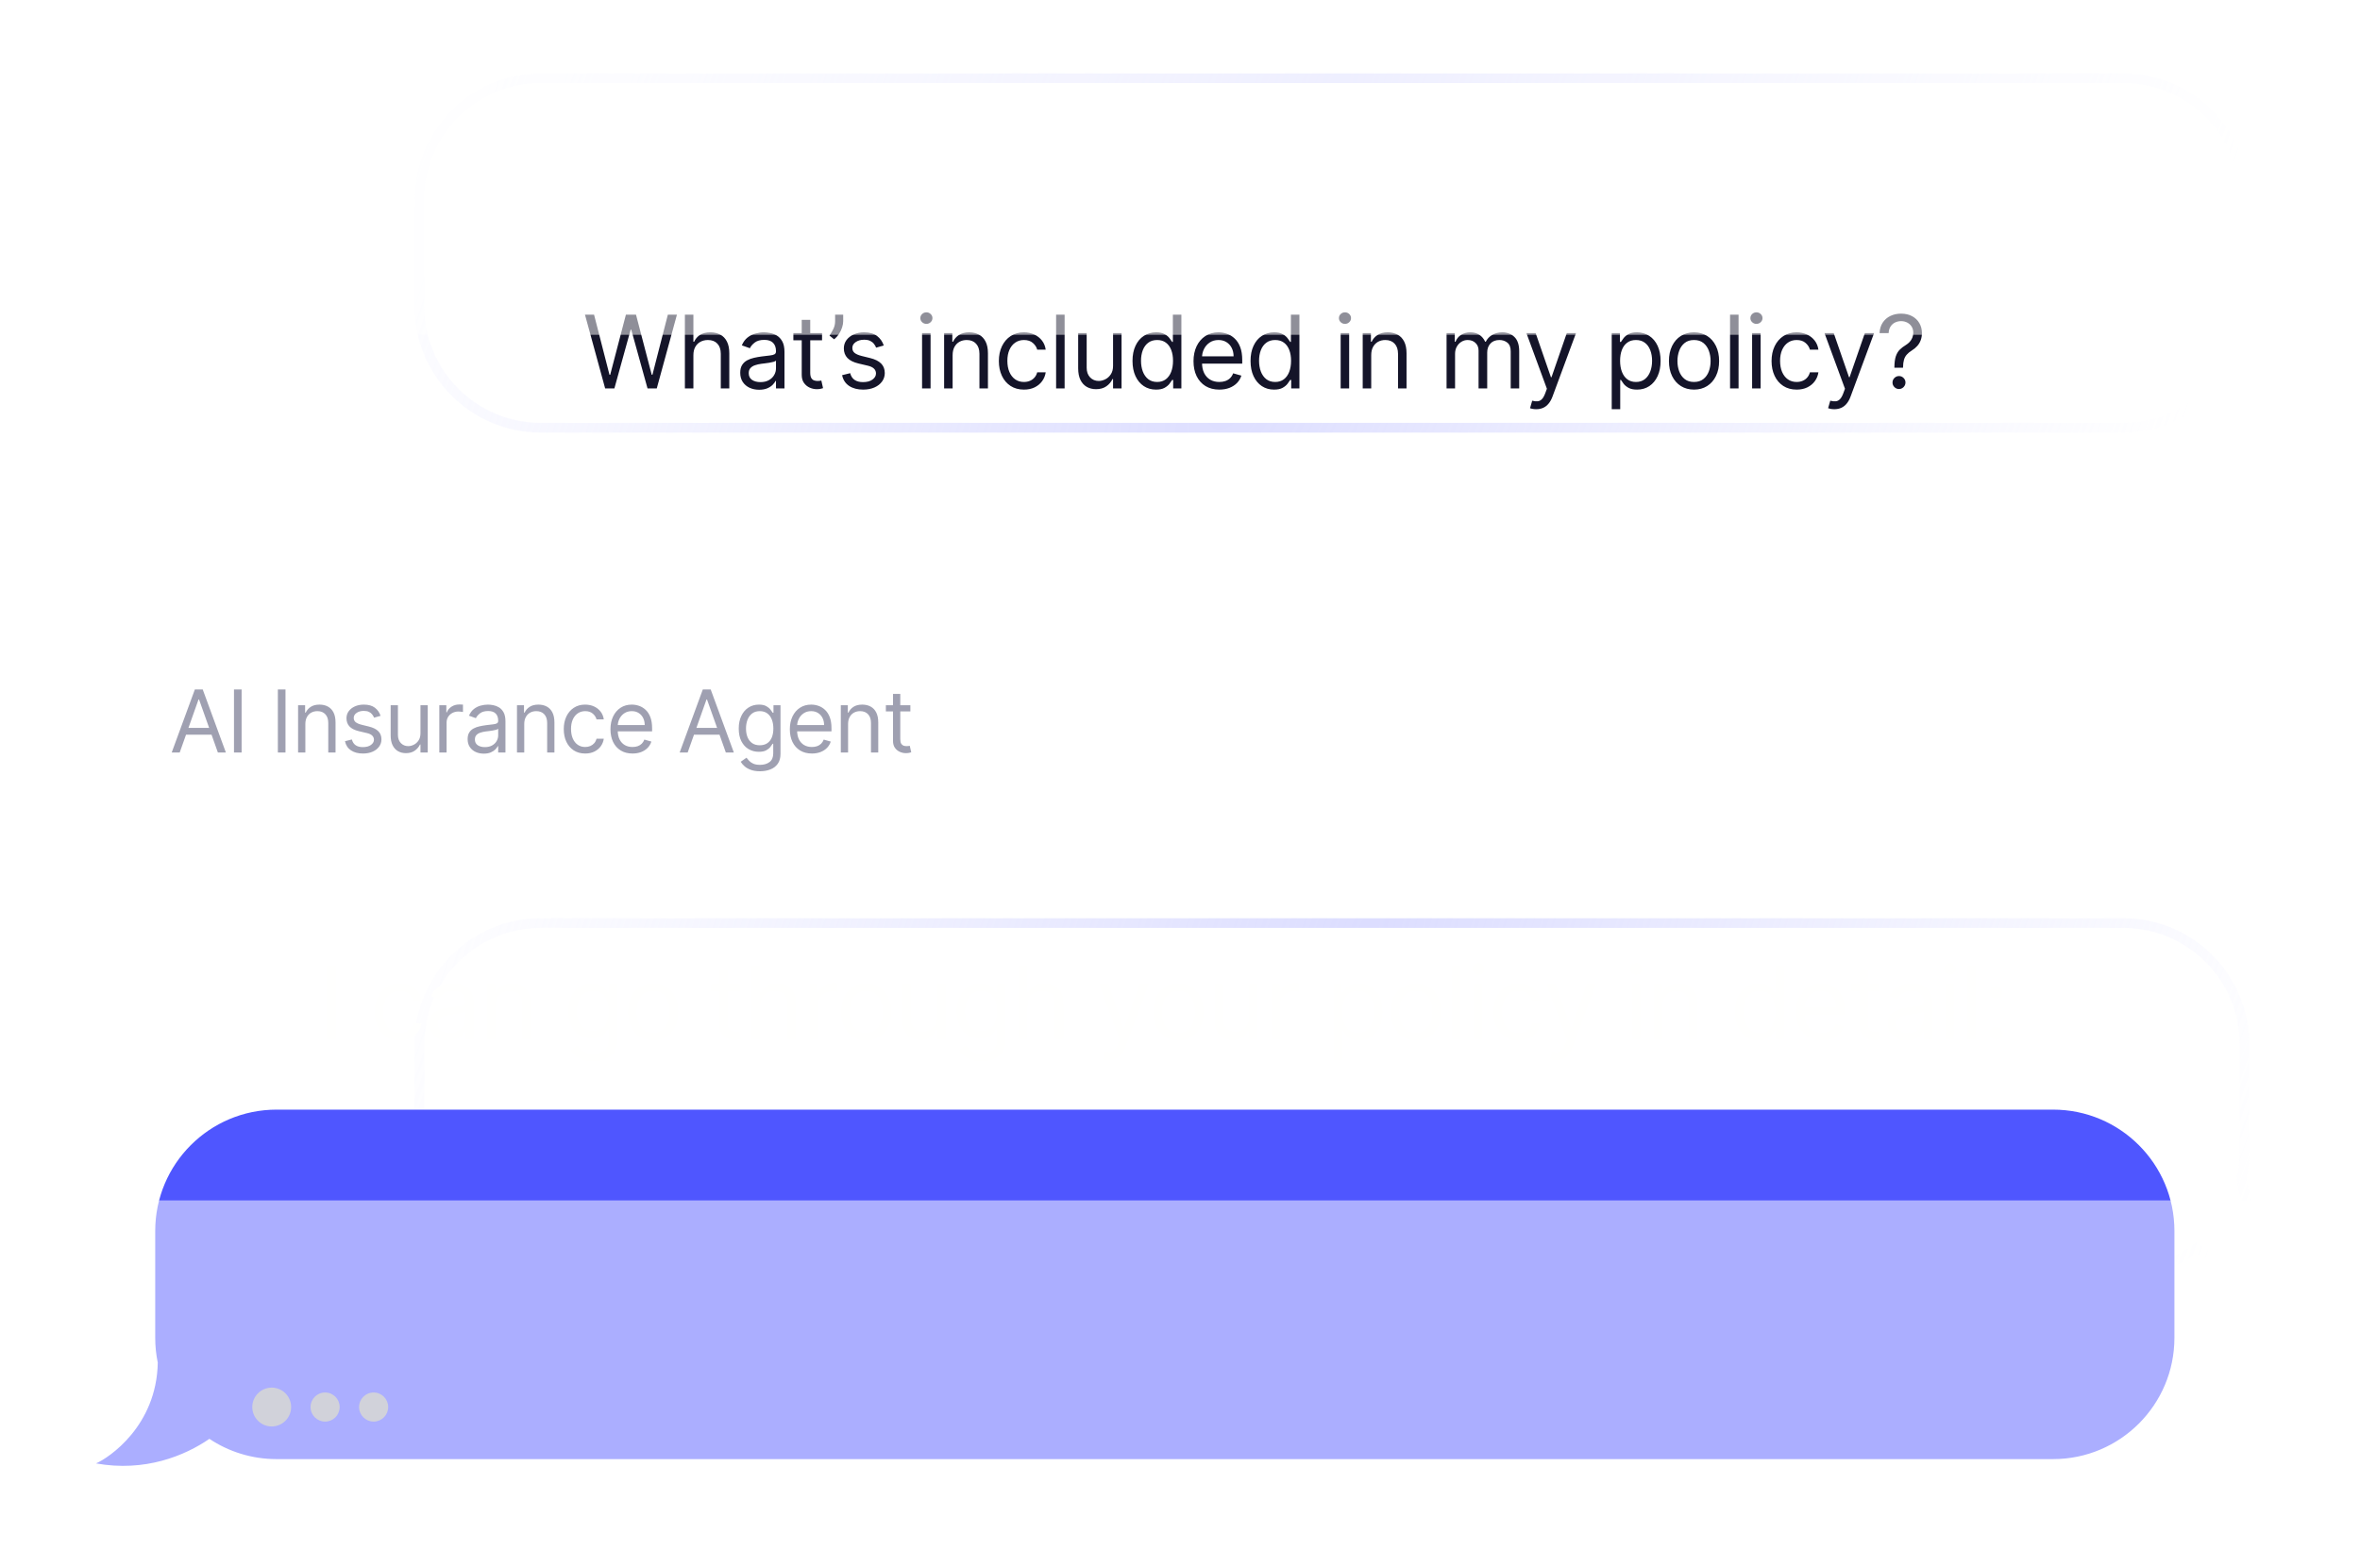 <?xml version="1.0" encoding="UTF-8"?> <svg xmlns="http://www.w3.org/2000/svg" width="289" height="192" viewBox="0 0 289 192" fill="none"> <g clip-path="url(#clip0_814_5825)"> <g filter="url(#filter0_dddd_814_5825)"> <mask id="path-2-outside-1_814_5825" maskUnits="userSpaceOnUse" x="50" y="20.873" width="235" height="45" fill="black"> <rect fill="white" x="50" y="20.873" width="235" height="45"></rect> <path fill-rule="evenodd" clip-rule="evenodd" d="M259.996 21.873C268.202 21.873 274.855 28.526 274.855 36.733V49.809C274.855 50.912 274.735 51.987 274.507 53.021C275.197 59.972 280.528 63.498 282 64.129C276.552 65.119 271.982 63.516 268.955 61.666C266.464 63.551 263.36 64.669 259.996 64.669H66.221C58.014 64.669 51.361 58.016 51.361 49.809V36.733C51.361 28.526 58.014 21.873 66.221 21.873H259.996Z"></path> </mask> <path fill-rule="evenodd" clip-rule="evenodd" d="M259.996 21.873C268.202 21.873 274.855 28.526 274.855 36.733V49.809C274.855 50.912 274.735 51.987 274.507 53.021C275.197 59.972 280.528 63.498 282 64.129C276.552 65.119 271.982 63.516 268.955 61.666C266.464 63.551 263.36 64.669 259.996 64.669H66.221C58.014 64.669 51.361 58.016 51.361 49.809V36.733C51.361 28.526 58.014 21.873 66.221 21.873H259.996Z" fill="white"></path> <path d="M274.507 53.021L273.916 53.08L273.907 52.986L273.927 52.893L274.507 53.021ZM282 64.129L282.234 63.582L284.049 64.36L282.106 64.713L282 64.129ZM268.955 61.666L268.596 61.192L268.919 60.947L269.265 61.159L268.955 61.666ZM274.261 36.733C274.261 28.854 267.874 22.467 259.996 22.467V21.279C268.531 21.279 275.45 28.198 275.45 36.733H274.261ZM274.261 49.809V36.733H275.45V49.809H274.261ZM273.927 52.893C274.146 51.901 274.261 50.869 274.261 49.809H275.45C275.45 50.956 275.325 52.073 275.088 53.149L273.927 52.893ZM275.099 52.962C275.429 56.291 276.869 58.798 278.407 60.553C279.955 62.319 281.584 63.304 282.234 63.582L281.766 64.675C280.944 64.323 279.171 63.229 277.513 61.337C275.846 59.434 274.275 56.703 273.916 53.08L275.099 52.962ZM282.106 64.713C276.481 65.736 271.764 64.08 268.645 62.173L269.265 61.159C272.2 62.953 276.622 64.502 281.894 63.544L282.106 64.713ZM259.996 64.075C263.226 64.075 266.205 63.002 268.596 61.192L269.313 62.14C266.723 64.1 263.494 65.264 259.996 65.264V64.075ZM66.221 64.075H259.996V65.264H66.221V64.075ZM51.955 49.809C51.955 57.688 58.342 64.075 66.221 64.075V65.264C57.685 65.264 50.766 58.344 50.766 49.809H51.955ZM51.955 36.733V49.809H50.766V36.733H51.955ZM66.221 22.467C58.342 22.467 51.955 28.854 51.955 36.733H50.766C50.766 28.198 57.685 21.279 66.221 21.279V22.467ZM259.996 22.467H66.221V21.279H259.996V22.467Z" fill="url(#paint0_radial_814_5825)" mask="url(#path-2-outside-1_814_5825)"></path> </g> <g filter="url(#filter1_ddd_814_5825)"> <mask id="path-4-outside-2_814_5825" maskUnits="userSpaceOnUse" x="49.855" y="-32.139" width="226" height="45" fill="black"> <rect fill="white" x="49.855" y="-32.139" width="226" height="45"></rect> <path d="M274.854 -16.279C274.854 -24.486 268.202 -31.139 259.995 -31.139H66.22C58.013 -31.139 51.36 -24.486 51.36 -16.279V-3.202C51.36 5.005 58.013 11.658 66.22 11.658H259.995C268.202 11.658 274.854 5.005 274.854 -3.202V-16.279Z"></path> </mask> <path d="M274.854 -16.279C274.854 -24.486 268.202 -31.139 259.995 -31.139H66.22C58.013 -31.139 51.36 -24.486 51.36 -16.279V-3.202C51.36 5.005 58.013 11.658 66.22 11.658H259.995C268.202 11.658 274.854 5.005 274.854 -3.202V-16.279Z" fill="white"></path> <path d="M259.995 -30.544H66.22V-31.733H259.995V-30.544ZM51.954 -16.279V-3.202H50.765V-16.279H51.954ZM66.22 11.063H259.995V12.252H66.22V11.063ZM274.26 -3.202V-16.279H275.449V-3.202H274.26ZM259.995 11.063C267.873 11.063 274.26 4.676 274.26 -3.202H275.449C275.449 5.333 268.53 12.252 259.995 12.252V11.063ZM51.954 -3.202C51.954 4.676 58.341 11.063 66.22 11.063V12.252C57.684 12.252 50.765 5.333 50.765 -3.202H51.954ZM66.22 -30.544C58.341 -30.544 51.954 -24.157 51.954 -16.279H50.765C50.765 -24.814 57.684 -31.733 66.22 -31.733V-30.544ZM259.995 -31.733C268.53 -31.733 275.449 -24.814 275.449 -16.279H274.26C274.26 -24.157 267.873 -30.544 259.995 -30.544V-31.733Z" fill="url(#paint1_radial_814_5825)" mask="url(#path-4-outside-2_814_5825)"></path> </g> <g filter="url(#filter2_dddi_814_5825)"> <path fill-rule="evenodd" clip-rule="evenodd" d="M33.868 101.207C25.661 101.207 19.008 107.86 19.008 116.067V129.143C19.008 130.187 19.116 131.206 19.321 132.189C19.185 139.958 13.313 143.862 11.757 144.529C17.736 145.616 22.657 143.58 25.642 141.521C27.998 143.089 30.826 144.003 33.868 144.003H251.415C259.622 144.003 266.275 137.35 266.275 129.143V116.067C266.275 107.86 259.622 101.207 251.415 101.207H33.868Z" fill="#4F56FF"></path> </g> <path d="M74.106 47.568L71.634 38.53H72.746L74.635 45.891H74.724L76.648 38.53H77.883L79.808 45.891H79.896L81.785 38.53H82.897L80.425 47.568H79.296L77.301 40.366H77.23L75.236 47.568H74.106ZM84.912 43.491V47.568H83.871V38.53H84.912V41.849H85.001C85.159 41.499 85.398 41.221 85.716 41.015C86.036 40.806 86.463 40.702 86.995 40.702C87.457 40.702 87.862 40.794 88.209 40.98C88.556 41.162 88.825 41.443 89.016 41.822C89.211 42.199 89.308 42.679 89.308 43.261V47.568H88.266V43.332C88.266 42.793 88.126 42.377 87.847 42.083C87.57 41.786 87.186 41.637 86.695 41.637C86.354 41.637 86.048 41.709 85.777 41.853C85.51 41.998 85.298 42.208 85.142 42.484C84.989 42.761 84.912 43.096 84.912 43.491ZM92.959 47.727C92.53 47.727 92.14 47.646 91.79 47.484C91.44 47.32 91.162 47.083 90.956 46.774C90.75 46.462 90.647 46.086 90.647 45.644C90.647 45.256 90.723 44.941 90.876 44.7C91.029 44.456 91.234 44.264 91.49 44.126C91.746 43.988 92.028 43.885 92.337 43.817C92.649 43.746 92.962 43.691 93.277 43.65C93.689 43.596 94.023 43.557 94.279 43.53C94.538 43.501 94.726 43.452 94.844 43.385C94.964 43.317 95.025 43.199 95.025 43.032V42.996C95.025 42.561 94.906 42.222 94.667 41.981C94.432 41.74 94.074 41.619 93.595 41.619C93.098 41.619 92.708 41.728 92.425 41.946C92.143 42.164 91.944 42.396 91.83 42.643L90.841 42.29C91.018 41.878 91.253 41.558 91.547 41.328C91.844 41.096 92.168 40.934 92.518 40.843C92.871 40.748 93.218 40.702 93.56 40.702C93.777 40.702 94.027 40.728 94.31 40.781C94.595 40.831 94.87 40.935 95.135 41.094C95.403 41.253 95.625 41.493 95.802 41.814C95.978 42.134 96.066 42.564 96.066 43.102V47.568H95.025V46.65H94.972C94.901 46.797 94.784 46.955 94.619 47.123C94.454 47.29 94.235 47.433 93.961 47.551C93.688 47.668 93.354 47.727 92.959 47.727ZM93.118 46.792C93.53 46.792 93.877 46.711 94.16 46.549C94.445 46.387 94.66 46.178 94.804 45.922C94.951 45.666 95.025 45.397 95.025 45.115V44.161C94.981 44.214 94.883 44.263 94.734 44.307C94.586 44.348 94.416 44.385 94.222 44.417C94.03 44.447 93.844 44.473 93.661 44.497C93.482 44.517 93.336 44.535 93.224 44.55C92.954 44.585 92.701 44.642 92.465 44.722C92.233 44.798 92.044 44.915 91.9 45.071C91.759 45.224 91.688 45.432 91.688 45.697C91.688 46.059 91.822 46.333 92.09 46.518C92.361 46.7 92.703 46.792 93.118 46.792ZM100.667 40.79V41.672H97.154V40.79H100.667ZM98.178 39.166H99.219V45.627C99.219 45.921 99.262 46.141 99.347 46.288C99.435 46.433 99.547 46.53 99.683 46.58C99.821 46.627 99.966 46.65 100.119 46.65C100.234 46.65 100.328 46.645 100.402 46.633C100.475 46.618 100.534 46.606 100.578 46.597L100.79 47.533C100.72 47.559 100.621 47.586 100.495 47.612C100.368 47.642 100.208 47.657 100.014 47.657C99.719 47.657 99.431 47.593 99.148 47.467C98.869 47.34 98.637 47.148 98.451 46.889C98.269 46.63 98.178 46.303 98.178 45.909V39.166ZM103.255 38.53V39.325C103.255 39.566 103.211 39.823 103.122 40.097C103.037 40.367 102.91 40.631 102.743 40.887C102.578 41.14 102.378 41.361 102.143 41.549L101.578 41.09C101.763 40.825 101.923 40.55 102.059 40.265C102.197 39.976 102.266 39.669 102.266 39.342V38.53H103.255ZM108.225 42.308L107.289 42.573C107.23 42.417 107.144 42.265 107.029 42.118C106.917 41.968 106.764 41.844 106.57 41.747C106.376 41.65 106.127 41.602 105.824 41.602C105.409 41.602 105.063 41.697 104.787 41.889C104.513 42.077 104.376 42.317 104.376 42.608C104.376 42.867 104.471 43.071 104.659 43.221C104.847 43.371 105.141 43.496 105.542 43.596L106.548 43.844C107.154 43.991 107.605 44.216 107.903 44.519C108.2 44.819 108.348 45.206 108.348 45.679C108.348 46.068 108.236 46.415 108.013 46.721C107.792 47.027 107.483 47.268 107.086 47.445C106.689 47.621 106.227 47.71 105.7 47.71C105.009 47.71 104.437 47.559 103.984 47.259C103.531 46.959 103.244 46.521 103.123 45.944L104.112 45.697C104.206 46.062 104.384 46.336 104.646 46.518C104.91 46.7 105.256 46.792 105.683 46.792C106.168 46.792 106.554 46.689 106.839 46.483C107.127 46.274 107.271 46.024 107.271 45.733C107.271 45.497 107.189 45.3 107.024 45.141C106.86 44.979 106.607 44.859 106.265 44.779L105.136 44.514C104.515 44.367 104.059 44.139 103.767 43.83C103.479 43.519 103.335 43.129 103.335 42.661C103.335 42.278 103.442 41.94 103.657 41.646C103.875 41.352 104.17 41.121 104.544 40.953C104.921 40.785 105.347 40.702 105.824 40.702C106.495 40.702 107.021 40.849 107.404 41.143C107.789 41.437 108.063 41.825 108.225 42.308ZM112.914 47.568V40.79H113.956V47.568H112.914ZM113.444 39.66C113.241 39.66 113.066 39.591 112.919 39.453C112.774 39.314 112.702 39.148 112.702 38.954C112.702 38.76 112.774 38.593 112.919 38.455C113.066 38.317 113.241 38.248 113.444 38.248C113.647 38.248 113.82 38.317 113.965 38.455C114.112 38.593 114.185 38.76 114.185 38.954C114.185 39.148 114.112 39.314 113.965 39.453C113.82 39.591 113.647 39.66 113.444 39.66ZM116.656 43.491V47.568H115.615V40.79H116.621V41.849H116.709C116.868 41.505 117.109 41.228 117.433 41.019C117.757 40.807 118.174 40.702 118.686 40.702C119.145 40.702 119.547 40.796 119.891 40.984C120.235 41.169 120.503 41.452 120.694 41.831C120.886 42.208 120.981 42.684 120.981 43.261V47.568H119.94V43.332C119.94 42.799 119.801 42.384 119.525 42.087C119.248 41.787 118.869 41.637 118.386 41.637C118.054 41.637 117.757 41.709 117.495 41.853C117.236 41.998 117.031 42.208 116.881 42.484C116.731 42.761 116.656 43.096 116.656 43.491ZM125.39 47.71C124.754 47.71 124.207 47.559 123.748 47.259C123.289 46.959 122.936 46.546 122.689 46.019C122.442 45.493 122.318 44.891 122.318 44.214C122.318 43.526 122.445 42.918 122.698 42.392C122.954 41.862 123.31 41.449 123.766 41.152C124.225 40.852 124.76 40.702 125.372 40.702C125.849 40.702 126.278 40.79 126.661 40.966C127.043 41.143 127.356 41.39 127.601 41.708C127.845 42.025 127.996 42.396 128.055 42.82H127.014C126.934 42.511 126.758 42.237 126.484 41.999C126.213 41.758 125.849 41.637 125.39 41.637C124.984 41.637 124.628 41.743 124.322 41.955C124.019 42.164 123.782 42.459 123.611 42.842C123.443 43.221 123.36 43.667 123.36 44.179C123.36 44.703 123.442 45.159 123.607 45.547C123.774 45.935 124.01 46.237 124.313 46.452C124.619 46.667 124.978 46.774 125.39 46.774C125.66 46.774 125.906 46.727 126.127 46.633C126.347 46.539 126.534 46.403 126.687 46.227C126.84 46.05 126.949 45.838 127.014 45.591H128.055C127.996 45.991 127.851 46.352 127.618 46.672C127.389 46.99 127.084 47.243 126.705 47.432C126.328 47.617 125.89 47.71 125.39 47.71ZM130.371 38.53V47.568H129.329V38.53H130.371ZM136.302 44.797V40.79H137.343V47.568H136.302V46.421H136.231C136.072 46.765 135.825 47.058 135.49 47.299C135.154 47.538 134.731 47.657 134.219 47.657C133.795 47.657 133.418 47.564 133.089 47.379C132.759 47.19 132.5 46.908 132.312 46.531C132.124 46.152 132.03 45.674 132.03 45.097V40.79H133.071V45.026C133.071 45.521 133.21 45.915 133.486 46.209C133.766 46.503 134.122 46.65 134.554 46.65C134.813 46.65 135.076 46.584 135.344 46.452C135.615 46.319 135.841 46.116 136.024 45.843C136.209 45.569 136.302 45.221 136.302 44.797ZM141.562 47.71C140.997 47.71 140.498 47.567 140.066 47.282C139.633 46.993 139.295 46.587 139.051 46.063C138.807 45.537 138.685 44.915 138.685 44.197C138.685 43.485 138.807 42.867 139.051 42.343C139.295 41.819 139.635 41.415 140.07 41.13C140.506 40.844 141.009 40.702 141.58 40.702C142.021 40.702 142.37 40.775 142.625 40.922C142.884 41.066 143.082 41.231 143.217 41.416C143.355 41.599 143.463 41.749 143.539 41.867H143.627V38.53H144.669V47.568H143.663V46.527H143.539C143.463 46.65 143.354 46.806 143.212 46.995C143.071 47.18 142.87 47.346 142.608 47.493C142.346 47.638 141.997 47.71 141.562 47.71ZM141.703 46.774C142.121 46.774 142.474 46.665 142.762 46.447C143.051 46.227 143.27 45.922 143.42 45.534C143.57 45.143 143.645 44.691 143.645 44.179C143.645 43.673 143.571 43.23 143.424 42.851C143.277 42.468 143.059 42.171 142.771 41.959C142.483 41.744 142.127 41.637 141.703 41.637C141.262 41.637 140.894 41.75 140.6 41.977C140.309 42.2 140.089 42.505 139.942 42.89C139.798 43.273 139.726 43.702 139.726 44.179C139.726 44.661 139.8 45.1 139.947 45.494C140.097 45.886 140.317 46.197 140.609 46.43C140.903 46.659 141.268 46.774 141.703 46.774ZM149.314 47.71C148.661 47.71 148.098 47.565 147.624 47.277C147.153 46.986 146.79 46.58 146.534 46.059C146.281 45.535 146.155 44.926 146.155 44.232C146.155 43.538 146.281 42.926 146.534 42.396C146.79 41.864 147.146 41.449 147.602 41.152C148.061 40.852 148.597 40.702 149.209 40.702C149.562 40.702 149.91 40.76 150.254 40.878C150.599 40.996 150.912 41.187 151.194 41.452C151.477 41.714 151.702 42.061 151.87 42.493C152.037 42.926 152.121 43.458 152.121 44.091V44.532H146.896V43.632H151.062C151.062 43.249 150.986 42.908 150.833 42.608C150.683 42.308 150.468 42.071 150.188 41.897C149.912 41.724 149.585 41.637 149.209 41.637C148.794 41.637 148.435 41.74 148.132 41.946C147.832 42.149 147.601 42.414 147.439 42.74C147.277 43.067 147.196 43.417 147.196 43.791V44.391C147.196 44.903 147.284 45.337 147.461 45.693C147.64 46.046 147.889 46.315 148.207 46.5C148.524 46.683 148.894 46.774 149.314 46.774C149.588 46.774 149.835 46.736 150.056 46.659C150.279 46.58 150.472 46.462 150.634 46.306C150.796 46.147 150.921 45.95 151.009 45.715L152.015 45.997C151.909 46.339 151.731 46.639 151.481 46.898C151.231 47.154 150.922 47.354 150.555 47.498C150.187 47.639 149.773 47.71 149.314 47.71ZM156.017 47.71C155.452 47.71 154.953 47.567 154.521 47.282C154.088 46.993 153.75 46.587 153.506 46.063C153.261 45.537 153.139 44.915 153.139 44.197C153.139 43.485 153.261 42.867 153.506 42.343C153.75 41.819 154.09 41.415 154.525 41.13C154.96 40.844 155.464 40.702 156.034 40.702C156.476 40.702 156.824 40.775 157.08 40.922C157.339 41.066 157.536 41.231 157.672 41.416C157.81 41.599 157.917 41.749 157.994 41.867H158.082V38.53H159.124V47.568H158.117V46.527H157.994C157.917 46.65 157.808 46.806 157.667 46.995C157.526 47.18 157.324 47.346 157.063 47.493C156.801 47.638 156.452 47.71 156.017 47.71ZM156.158 46.774C156.576 46.774 156.929 46.665 157.217 46.447C157.505 46.227 157.725 45.922 157.875 45.534C158.025 45.143 158.1 44.691 158.1 44.179C158.1 43.673 158.026 43.23 157.879 42.851C157.732 42.468 157.514 42.171 157.226 41.959C156.938 41.744 156.582 41.637 156.158 41.637C155.717 41.637 155.349 41.75 155.055 41.977C154.763 42.2 154.544 42.505 154.397 42.89C154.253 43.273 154.181 43.702 154.181 44.179C154.181 44.661 154.254 45.1 154.401 45.494C154.551 45.886 154.772 46.197 155.063 46.43C155.358 46.659 155.722 46.774 156.158 46.774ZM164.174 47.568V40.79H165.215V47.568H164.174ZM164.703 39.66C164.5 39.66 164.325 39.591 164.178 39.453C164.034 39.314 163.962 39.148 163.962 38.954C163.962 38.76 164.034 38.593 164.178 38.455C164.325 38.317 164.5 38.248 164.703 38.248C164.906 38.248 165.08 38.317 165.224 38.455C165.371 38.593 165.445 38.76 165.445 38.954C165.445 39.148 165.371 39.314 165.224 39.453C165.08 39.591 164.906 39.66 164.703 39.66ZM167.916 43.491V47.568H166.874V40.79H167.881V41.849H167.969C168.128 41.505 168.369 41.228 168.693 41.019C169.016 40.807 169.434 40.702 169.946 40.702C170.405 40.702 170.806 40.796 171.151 40.984C171.495 41.169 171.763 41.452 171.954 41.831C172.145 42.208 172.241 42.684 172.241 43.261V47.568H171.199V43.332C171.199 42.799 171.061 42.384 170.784 42.087C170.508 41.787 170.128 41.637 169.646 41.637C169.313 41.637 169.016 41.709 168.754 41.853C168.495 41.998 168.291 42.208 168.141 42.484C167.991 42.761 167.916 43.096 167.916 43.491ZM177.142 47.568V40.79H178.148V41.849H178.237C178.378 41.487 178.606 41.206 178.921 41.006C179.235 40.803 179.613 40.702 180.055 40.702C180.502 40.702 180.874 40.803 181.171 41.006C181.471 41.206 181.705 41.487 181.873 41.849H181.944C182.117 41.499 182.378 41.221 182.725 41.015C183.072 40.806 183.488 40.702 183.974 40.702C184.58 40.702 185.076 40.891 185.461 41.271C185.846 41.647 186.039 42.234 186.039 43.032V47.568H184.998V43.032C184.998 42.532 184.861 42.174 184.587 41.959C184.314 41.744 183.991 41.637 183.621 41.637C183.144 41.637 182.775 41.781 182.513 42.069C182.251 42.355 182.12 42.717 182.12 43.155V47.568H181.061V42.926C181.061 42.54 180.936 42.23 180.686 41.995C180.436 41.756 180.114 41.637 179.719 41.637C179.449 41.637 179.196 41.709 178.96 41.853C178.728 41.998 178.54 42.197 178.395 42.453C178.254 42.706 178.184 42.999 178.184 43.332V47.568H177.142ZM188.123 50.11C187.946 50.11 187.789 50.096 187.651 50.066C187.512 50.04 187.417 50.013 187.364 49.987L187.629 49.069C187.882 49.134 188.105 49.157 188.299 49.139C188.494 49.122 188.666 49.035 188.816 48.879C188.969 48.726 189.108 48.477 189.235 48.133L189.429 47.604L186.922 40.79H188.052L189.923 46.191H189.994L191.865 40.79H192.995L190.118 48.557C189.988 48.907 189.828 49.197 189.637 49.426C189.445 49.659 189.223 49.831 188.97 49.943C188.72 50.054 188.438 50.11 188.123 50.11ZM197.368 50.11V40.79H198.374V41.867H198.498C198.574 41.749 198.68 41.599 198.815 41.416C198.954 41.231 199.151 41.066 199.407 40.922C199.666 40.775 200.016 40.702 200.457 40.702C201.028 40.702 201.531 40.844 201.966 41.13C202.402 41.415 202.742 41.819 202.986 42.343C203.23 42.867 203.352 43.485 203.352 44.197C203.352 44.915 203.23 45.537 202.986 46.063C202.742 46.587 202.403 46.993 201.971 47.282C201.538 47.567 201.04 47.71 200.475 47.71C200.039 47.71 199.691 47.638 199.429 47.493C199.167 47.346 198.965 47.18 198.824 46.995C198.683 46.806 198.574 46.65 198.498 46.527H198.409V50.11H197.368ZM198.392 44.179C198.392 44.691 198.467 45.143 198.617 45.534C198.767 45.922 198.986 46.227 199.274 46.447C199.563 46.665 199.916 46.774 200.334 46.774C200.769 46.774 201.132 46.659 201.424 46.43C201.718 46.197 201.938 45.886 202.086 45.494C202.236 45.1 202.311 44.661 202.311 44.179C202.311 43.702 202.237 43.273 202.09 42.89C201.946 42.505 201.727 42.2 201.432 41.977C201.141 41.75 200.775 41.637 200.334 41.637C199.91 41.637 199.554 41.744 199.266 41.959C198.977 42.171 198.759 42.468 198.612 42.851C198.465 43.23 198.392 43.673 198.392 44.179ZM207.446 47.71C206.834 47.71 206.297 47.564 205.835 47.273C205.376 46.981 205.017 46.574 204.759 46.05C204.503 45.526 204.375 44.915 204.375 44.214C204.375 43.508 204.503 42.892 204.759 42.365C205.017 41.839 205.376 41.43 205.835 41.138C206.297 40.847 206.834 40.702 207.446 40.702C208.058 40.702 208.594 40.847 209.053 41.138C209.514 41.43 209.873 41.839 210.129 42.365C210.388 42.892 210.518 43.508 210.518 44.214C210.518 44.915 210.388 45.526 210.129 46.05C209.873 46.574 209.514 46.981 209.053 47.273C208.594 47.564 208.058 47.71 207.446 47.71ZM207.446 46.774C207.911 46.774 208.293 46.655 208.594 46.416C208.894 46.178 209.116 45.865 209.26 45.477C209.404 45.088 209.476 44.667 209.476 44.214C209.476 43.761 209.404 43.339 209.26 42.948C209.116 42.556 208.894 42.24 208.594 41.999C208.293 41.758 207.911 41.637 207.446 41.637C206.981 41.637 206.599 41.758 206.299 41.999C205.999 42.24 205.776 42.556 205.632 42.948C205.488 43.339 205.416 43.761 205.416 44.214C205.416 44.667 205.488 45.088 205.632 45.477C205.776 45.865 205.999 46.178 206.299 46.416C206.599 46.655 206.981 46.774 207.446 46.774ZM212.901 38.53V47.568H211.859V38.53H212.901ZM214.56 47.568V40.79H215.601V47.568H214.56ZM215.089 39.66C214.886 39.66 214.711 39.591 214.564 39.453C214.42 39.314 214.348 39.148 214.348 38.954C214.348 38.76 214.42 38.593 214.564 38.455C214.711 38.317 214.886 38.248 215.089 38.248C215.292 38.248 215.466 38.317 215.61 38.455C215.757 38.593 215.831 38.76 215.831 38.954C215.831 39.148 215.757 39.314 215.61 39.453C215.466 39.591 215.292 39.66 215.089 39.66ZM220.014 47.71C219.378 47.71 218.831 47.559 218.372 47.259C217.913 46.959 217.56 46.546 217.313 46.019C217.066 45.493 216.942 44.891 216.942 44.214C216.942 43.526 217.069 42.918 217.322 42.392C217.578 41.862 217.934 41.449 218.39 41.152C218.849 40.852 219.384 40.702 219.996 40.702C220.473 40.702 220.902 40.79 221.285 40.966C221.667 41.143 221.981 41.39 222.225 41.708C222.469 42.025 222.621 42.396 222.679 42.82H221.638C221.559 42.511 221.382 42.237 221.108 41.999C220.838 41.758 220.473 41.637 220.014 41.637C219.608 41.637 219.252 41.743 218.946 41.955C218.643 42.164 218.406 42.459 218.235 42.842C218.068 43.221 217.984 43.667 217.984 44.179C217.984 44.703 218.066 45.159 218.231 45.547C218.399 45.935 218.634 46.237 218.937 46.452C219.243 46.667 219.602 46.774 220.014 46.774C220.285 46.774 220.53 46.727 220.751 46.633C220.972 46.539 221.158 46.403 221.311 46.227C221.464 46.05 221.573 45.838 221.638 45.591H222.679C222.621 45.991 222.475 46.352 222.243 46.672C222.013 46.99 221.709 47.243 221.329 47.432C220.952 47.617 220.514 47.71 220.014 47.71ZM224.624 50.11C224.448 50.11 224.29 50.096 224.152 50.066C224.014 50.04 223.918 50.013 223.865 49.987L224.13 49.069C224.383 49.134 224.607 49.157 224.801 49.139C224.995 49.122 225.167 49.035 225.317 48.879C225.47 48.726 225.61 48.477 225.736 48.133L225.931 47.604L223.424 40.79H224.554L226.425 46.191H226.495L228.367 40.79H229.496L226.619 48.557C226.49 48.907 226.329 49.197 226.138 49.426C225.947 49.659 225.725 49.831 225.472 49.943C225.222 50.054 224.939 50.11 224.624 50.11ZM231.982 45.026V44.973C231.988 44.411 232.047 43.964 232.158 43.632C232.27 43.299 232.429 43.03 232.635 42.824C232.841 42.618 233.088 42.428 233.376 42.255C233.55 42.149 233.706 42.024 233.844 41.88C233.982 41.733 234.091 41.563 234.171 41.372C234.253 41.181 234.294 40.969 234.294 40.737C234.294 40.448 234.227 40.198 234.091 39.986C233.956 39.775 233.775 39.611 233.549 39.497C233.322 39.382 233.07 39.325 232.794 39.325C232.553 39.325 232.32 39.375 232.097 39.475C231.873 39.575 231.686 39.732 231.536 39.947C231.386 40.162 231.299 40.443 231.276 40.79H230.164C230.187 40.29 230.317 39.861 230.552 39.505C230.79 39.15 231.104 38.877 231.492 38.689C231.883 38.501 232.317 38.407 232.794 38.407C233.312 38.407 233.762 38.51 234.144 38.715C234.53 38.922 234.827 39.204 235.036 39.563C235.248 39.922 235.354 40.331 235.354 40.79C235.354 41.113 235.303 41.406 235.203 41.668C235.106 41.93 234.965 42.164 234.78 42.37C234.597 42.576 234.377 42.758 234.118 42.917C233.859 43.079 233.651 43.249 233.496 43.429C233.34 43.605 233.226 43.816 233.156 44.06C233.085 44.304 233.047 44.609 233.041 44.973V45.026H231.982ZM232.547 47.639C232.329 47.639 232.142 47.561 231.986 47.405C231.83 47.249 231.752 47.062 231.752 46.845C231.752 46.627 231.83 46.44 231.986 46.284C232.142 46.128 232.329 46.05 232.547 46.05C232.764 46.05 232.951 46.128 233.107 46.284C233.263 46.44 233.341 46.627 233.341 46.845C233.341 46.989 233.304 47.121 233.231 47.242C233.16 47.362 233.065 47.459 232.944 47.533C232.826 47.604 232.694 47.639 232.547 47.639Z" fill="#141429"></path> <path d="M22.005 92.152H21.025L23.861 84.429H24.826L27.662 92.152H26.682L24.374 85.651H24.313L22.005 92.152ZM22.367 89.135H26.32V89.965H22.367V89.135ZM29.588 84.429V92.152H28.653V84.429H29.588ZM34.961 84.429V92.152H34.026V84.429H34.961ZM37.393 88.668V92.152H36.503V86.36H37.363V87.265H37.438C37.574 86.971 37.78 86.734 38.057 86.556C38.333 86.375 38.69 86.284 39.128 86.284C39.52 86.284 39.863 86.365 40.157 86.526C40.452 86.684 40.68 86.925 40.844 87.25C41.007 87.572 41.089 87.979 41.089 88.472V92.152H40.199V88.532C40.199 88.077 40.081 87.722 39.844 87.468C39.608 87.212 39.284 87.084 38.871 87.084C38.587 87.084 38.333 87.145 38.11 87.269C37.888 87.392 37.714 87.572 37.585 87.808C37.457 88.044 37.393 88.331 37.393 88.668ZM46.606 87.657L45.807 87.883C45.756 87.75 45.682 87.621 45.584 87.495C45.489 87.367 45.358 87.261 45.192 87.178C45.026 87.095 44.813 87.053 44.554 87.053C44.2 87.053 43.905 87.135 43.668 87.299C43.434 87.46 43.318 87.665 43.318 87.913C43.318 88.135 43.398 88.309 43.559 88.438C43.72 88.566 43.971 88.673 44.313 88.758L45.173 88.969C45.691 89.095 46.077 89.287 46.331 89.546C46.585 89.803 46.712 90.133 46.712 90.538C46.712 90.87 46.616 91.167 46.425 91.428C46.236 91.69 45.972 91.896 45.633 92.047C45.294 92.198 44.899 92.273 44.449 92.273C43.858 92.273 43.369 92.145 42.982 91.888C42.595 91.632 42.35 91.257 42.246 90.764L43.091 90.553C43.172 90.865 43.324 91.099 43.548 91.255C43.774 91.411 44.069 91.489 44.434 91.489C44.849 91.489 45.178 91.401 45.422 91.225C45.668 91.046 45.791 90.832 45.791 90.584C45.791 90.382 45.721 90.214 45.58 90.078C45.44 89.94 45.223 89.837 44.932 89.769L43.966 89.543C43.436 89.417 43.046 89.222 42.797 88.958C42.551 88.692 42.428 88.358 42.428 87.959C42.428 87.632 42.519 87.343 42.703 87.091C42.889 86.84 43.142 86.642 43.461 86.499C43.783 86.356 44.147 86.284 44.554 86.284C45.128 86.284 45.578 86.41 45.905 86.661C46.234 86.913 46.468 87.245 46.606 87.657ZM51.49 89.784V86.36H52.38V92.152H51.49V91.172H51.429C51.294 91.466 51.082 91.716 50.796 91.922C50.509 92.126 50.147 92.228 49.71 92.228C49.348 92.228 49.026 92.149 48.744 91.99C48.463 91.829 48.241 91.588 48.08 91.266C47.919 90.942 47.839 90.533 47.839 90.04V86.36H48.729V89.98C48.729 90.403 48.847 90.739 49.084 90.991C49.322 91.242 49.627 91.368 49.996 91.368C50.218 91.368 50.443 91.311 50.671 91.198C50.903 91.085 51.096 90.912 51.252 90.678C51.41 90.444 51.49 90.146 51.49 89.784ZM53.797 92.152V86.36H54.657V87.235H54.718C54.823 86.948 55.014 86.715 55.291 86.537C55.568 86.358 55.879 86.269 56.226 86.269C56.292 86.269 56.373 86.27 56.471 86.273C56.569 86.275 56.644 86.279 56.694 86.284V87.189C56.664 87.182 56.594 87.17 56.486 87.155C56.381 87.138 56.269 87.129 56.151 87.129C55.869 87.129 55.618 87.188 55.397 87.306C55.178 87.422 55.004 87.583 54.876 87.789C54.75 87.993 54.688 88.225 54.688 88.487V92.152H53.797ZM59.241 92.288C58.874 92.288 58.541 92.219 58.242 92.081C57.943 91.94 57.705 91.737 57.529 91.474C57.353 91.207 57.265 90.885 57.265 90.508C57.265 90.176 57.33 89.907 57.461 89.701C57.592 89.492 57.767 89.329 57.985 89.211C58.204 89.093 58.445 89.005 58.709 88.947C58.976 88.886 59.244 88.839 59.513 88.803C59.865 88.758 60.15 88.724 60.369 88.702C60.59 88.677 60.751 88.635 60.851 88.577C60.955 88.519 61.006 88.419 61.006 88.275V88.245C61.006 87.873 60.904 87.584 60.701 87.378C60.499 87.172 60.194 87.069 59.784 87.069C59.359 87.069 59.026 87.162 58.785 87.348C58.543 87.534 58.374 87.732 58.276 87.944L57.431 87.642C57.582 87.29 57.783 87.016 58.034 86.82C58.288 86.621 58.565 86.483 58.864 86.405C59.166 86.324 59.462 86.284 59.754 86.284C59.94 86.284 60.154 86.307 60.395 86.352C60.639 86.395 60.874 86.484 61.1 86.62C61.329 86.756 61.519 86.96 61.67 87.235C61.821 87.509 61.896 87.876 61.896 88.336V92.152H61.006V91.368H60.961C60.901 91.494 60.8 91.628 60.659 91.771C60.518 91.915 60.331 92.037 60.097 92.137C59.863 92.238 59.578 92.288 59.241 92.288ZM59.377 91.489C59.729 91.489 60.026 91.419 60.267 91.281C60.511 91.143 60.694 90.964 60.818 90.746C60.943 90.527 61.006 90.297 61.006 90.055V89.241C60.968 89.286 60.885 89.328 60.757 89.365C60.631 89.4 60.486 89.432 60.32 89.46C60.156 89.485 59.997 89.507 59.841 89.528C59.687 89.545 59.563 89.56 59.467 89.573C59.236 89.603 59.02 89.652 58.819 89.72C58.62 89.785 58.459 89.885 58.336 90.018C58.215 90.148 58.155 90.327 58.155 90.553C58.155 90.863 58.269 91.096 58.498 91.255C58.729 91.411 59.022 91.489 59.377 91.489ZM64.198 88.668V92.152H63.308V86.36H64.168V87.265H64.243C64.379 86.971 64.585 86.734 64.862 86.556C65.138 86.375 65.496 86.284 65.933 86.284C66.325 86.284 66.668 86.365 66.963 86.526C67.257 86.684 67.486 86.925 67.649 87.25C67.812 87.572 67.894 87.979 67.894 88.472V92.152H67.004V88.532C67.004 88.077 66.886 87.722 66.65 87.468C66.413 87.212 66.089 87.084 65.677 87.084C65.392 87.084 65.138 87.145 64.915 87.269C64.694 87.392 64.519 87.572 64.391 87.808C64.262 88.044 64.198 88.331 64.198 88.668ZM71.661 92.273C71.118 92.273 70.651 92.145 70.258 91.888C69.866 91.632 69.564 91.279 69.353 90.829C69.142 90.379 69.037 89.864 69.037 89.286C69.037 88.698 69.145 88.179 69.361 87.729C69.58 87.276 69.884 86.923 70.273 86.669C70.666 86.412 71.123 86.284 71.646 86.284C72.054 86.284 72.421 86.36 72.748 86.51C73.074 86.661 73.342 86.873 73.551 87.144C73.76 87.416 73.889 87.732 73.939 88.094H73.049C72.981 87.83 72.831 87.597 72.597 87.393C72.365 87.187 72.054 87.084 71.661 87.084C71.314 87.084 71.01 87.174 70.749 87.355C70.49 87.534 70.287 87.786 70.141 88.113C69.998 88.438 69.927 88.819 69.927 89.256C69.927 89.704 69.997 90.093 70.138 90.425C70.281 90.757 70.482 91.015 70.741 91.198C71.003 91.382 71.309 91.474 71.661 91.474C71.893 91.474 72.103 91.433 72.291 91.353C72.48 91.272 72.639 91.157 72.77 91.006C72.901 90.855 72.994 90.674 73.049 90.463H73.939C73.889 90.805 73.764 91.113 73.566 91.387C73.37 91.658 73.109 91.874 72.785 92.035C72.463 92.194 72.089 92.273 71.661 92.273ZM77.457 92.273C76.898 92.273 76.417 92.15 76.012 91.903C75.61 91.654 75.299 91.308 75.081 90.863C74.865 90.415 74.756 89.895 74.756 89.301C74.756 88.708 74.865 88.185 75.081 87.732C75.299 87.277 75.604 86.923 75.993 86.669C76.386 86.412 76.843 86.284 77.366 86.284C77.668 86.284 77.966 86.335 78.26 86.435C78.554 86.536 78.822 86.699 79.063 86.925C79.305 87.149 79.497 87.446 79.64 87.815C79.784 88.185 79.855 88.64 79.855 89.181V89.558H75.39V88.788H78.95C78.95 88.462 78.885 88.17 78.754 87.913C78.626 87.657 78.442 87.455 78.203 87.306C77.967 87.158 77.688 87.084 77.366 87.084C77.012 87.084 76.705 87.172 76.446 87.348C76.189 87.521 75.992 87.748 75.854 88.026C75.716 88.306 75.646 88.605 75.646 88.924V89.437C75.646 89.874 75.722 90.245 75.873 90.549C76.026 90.851 76.239 91.081 76.51 91.24C76.782 91.396 77.097 91.474 77.457 91.474C77.691 91.474 77.902 91.441 78.09 91.376C78.281 91.308 78.446 91.207 78.584 91.074C78.723 90.938 78.829 90.769 78.905 90.568L79.765 90.81C79.674 91.101 79.522 91.358 79.308 91.579C79.095 91.798 78.831 91.969 78.516 92.092C78.202 92.213 77.849 92.273 77.457 92.273ZM84.209 92.152H83.228L86.064 84.429H87.03L89.866 92.152H88.885L86.577 85.651H86.517L84.209 92.152ZM84.571 89.135H88.523V89.965H84.571V89.135ZM93.074 94.445C92.644 94.445 92.274 94.39 91.965 94.279C91.656 94.171 91.398 94.028 91.192 93.849C90.988 93.673 90.826 93.485 90.705 93.284L91.414 92.786C91.495 92.891 91.597 93.012 91.72 93.148C91.843 93.286 92.011 93.406 92.225 93.506C92.442 93.609 92.724 93.661 93.074 93.661C93.541 93.661 93.927 93.548 94.232 93.321C94.536 93.095 94.688 92.741 94.688 92.258V91.081H94.612C94.547 91.187 94.454 91.318 94.333 91.474C94.215 91.627 94.044 91.764 93.82 91.885C93.599 92.003 93.3 92.062 92.923 92.062C92.455 92.062 92.035 91.951 91.663 91.73C91.294 91.509 91.001 91.187 90.785 90.764C90.571 90.342 90.464 89.829 90.464 89.226C90.464 88.632 90.568 88.116 90.777 87.676C90.986 87.233 91.276 86.891 91.648 86.65C92.02 86.406 92.45 86.284 92.938 86.284C93.315 86.284 93.614 86.347 93.836 86.473C94.059 86.596 94.23 86.737 94.349 86.895C94.469 87.051 94.562 87.179 94.628 87.28H94.718V86.36H95.578V92.318C95.578 92.816 95.465 93.221 95.239 93.533C95.015 93.847 94.713 94.077 94.333 94.223C93.956 94.371 93.536 94.445 93.074 94.445ZM93.044 91.262C93.401 91.262 93.702 91.181 93.949 91.017C94.195 90.854 94.382 90.619 94.511 90.312C94.639 90.005 94.703 89.638 94.703 89.211C94.703 88.793 94.64 88.425 94.514 88.106C94.389 87.786 94.203 87.536 93.956 87.355C93.71 87.174 93.406 87.084 93.044 87.084C92.666 87.084 92.352 87.179 92.101 87.37C91.852 87.561 91.665 87.818 91.539 88.14C91.416 88.462 91.354 88.819 91.354 89.211C91.354 89.613 91.417 89.969 91.543 90.278C91.671 90.585 91.859 90.826 92.108 91.002C92.36 91.176 92.671 91.262 93.044 91.262ZM99.424 92.273C98.865 92.273 98.384 92.15 97.979 91.903C97.577 91.654 97.266 91.308 97.047 90.863C96.831 90.415 96.723 89.895 96.723 89.301C96.723 88.708 96.831 88.185 97.047 87.732C97.266 87.277 97.57 86.923 97.96 86.669C98.352 86.412 98.81 86.284 99.333 86.284C99.635 86.284 99.933 86.335 100.227 86.435C100.521 86.536 100.789 86.699 101.03 86.925C101.271 87.149 101.464 87.446 101.607 87.815C101.75 88.185 101.822 88.64 101.822 89.181V89.558H97.357V88.788H100.917C100.917 88.462 100.852 88.17 100.721 87.913C100.593 87.657 100.409 87.455 100.17 87.306C99.934 87.158 99.655 87.084 99.333 87.084C98.978 87.084 98.672 87.172 98.413 87.348C98.156 87.521 97.959 87.748 97.821 88.026C97.682 88.306 97.613 88.605 97.613 88.924V89.437C97.613 89.874 97.689 90.245 97.84 90.549C97.993 90.851 98.205 91.081 98.477 91.24C98.748 91.396 99.064 91.474 99.424 91.474C99.657 91.474 99.868 91.441 100.057 91.376C100.248 91.308 100.413 91.207 100.551 91.074C100.689 90.938 100.796 90.769 100.872 90.568L101.731 90.81C101.641 91.101 101.489 91.358 101.275 91.579C101.061 91.798 100.797 91.969 100.483 92.092C100.169 92.213 99.816 92.273 99.424 92.273ZM103.854 88.668V92.152H102.964V86.36H103.823V87.265H103.899C104.035 86.971 104.241 86.734 104.517 86.556C104.794 86.375 105.151 86.284 105.588 86.284C105.981 86.284 106.324 86.365 106.618 86.526C106.912 86.684 107.141 86.925 107.304 87.25C107.468 87.572 107.549 87.979 107.549 88.472V92.152H106.659V88.532C106.659 88.077 106.541 87.722 106.305 87.468C106.069 87.212 105.744 87.084 105.332 87.084C105.048 87.084 104.794 87.145 104.57 87.269C104.349 87.392 104.174 87.572 104.046 87.808C103.918 88.044 103.854 88.331 103.854 88.668ZM111.483 86.36V87.114H108.481V86.36H111.483ZM109.356 84.972H110.246V90.493C110.246 90.744 110.282 90.933 110.355 91.059C110.43 91.182 110.526 91.265 110.642 91.308C110.76 91.348 110.884 91.368 111.015 91.368C111.113 91.368 111.193 91.363 111.256 91.353C111.319 91.34 111.369 91.33 111.407 91.323L111.588 92.122C111.528 92.145 111.444 92.167 111.336 92.19C111.227 92.215 111.09 92.228 110.924 92.228C110.673 92.228 110.427 92.174 110.185 92.066C109.946 91.957 109.748 91.793 109.589 91.572C109.434 91.35 109.356 91.071 109.356 90.734V84.972Z" fill="#9FA0B1"></path> <path d="M41.145 118.233V127.271H40.05V118.233H41.145ZM48.95 127.413C48.314 127.413 47.767 127.263 47.308 126.963C46.849 126.662 46.496 126.249 46.249 125.722C46.002 125.196 45.878 124.594 45.878 123.917C45.878 123.229 46.005 122.621 46.258 122.095C46.514 121.565 46.87 121.152 47.326 120.855C47.785 120.555 48.32 120.405 48.932 120.405C49.409 120.405 49.838 120.493 50.221 120.669C50.603 120.846 50.916 121.093 51.161 121.411C51.405 121.729 51.556 122.099 51.615 122.523H50.574C50.494 122.214 50.318 121.94 50.044 121.702C49.773 121.461 49.409 121.34 48.95 121.34C48.544 121.34 48.188 121.446 47.882 121.658C47.579 121.867 47.342 122.162 47.171 122.545C47.004 122.925 46.92 123.37 46.92 123.882C46.92 124.406 47.002 124.862 47.167 125.25C47.334 125.639 47.57 125.94 47.873 126.155C48.179 126.37 48.538 126.477 48.95 126.477C49.22 126.477 49.466 126.43 49.687 126.336C49.907 126.242 50.094 126.106 50.247 125.93C50.4 125.753 50.509 125.542 50.574 125.294H51.615C51.556 125.695 51.411 126.055 51.178 126.376C50.949 126.693 50.644 126.946 50.265 127.135C49.888 127.32 49.45 127.413 48.95 127.413ZM54.884 127.43C54.455 127.43 54.065 127.349 53.715 127.188C53.364 127.023 53.086 126.786 52.88 126.477C52.675 126.165 52.572 125.789 52.572 125.347C52.572 124.959 52.648 124.644 52.801 124.403C52.954 124.159 53.158 123.967 53.414 123.829C53.67 123.691 53.953 123.588 54.262 123.52C54.574 123.45 54.887 123.394 55.202 123.353C55.614 123.3 55.948 123.26 56.203 123.233C56.462 123.204 56.651 123.155 56.768 123.088C56.889 123.02 56.949 122.902 56.949 122.735V122.699C56.949 122.264 56.83 121.926 56.592 121.684C56.356 121.443 55.999 121.323 55.52 121.323C55.022 121.323 54.632 121.431 54.35 121.649C54.068 121.867 53.869 122.099 53.754 122.346L52.766 121.993C52.942 121.581 53.178 121.261 53.472 121.031C53.769 120.799 54.093 120.637 54.443 120.546C54.796 120.452 55.143 120.405 55.484 120.405C55.702 120.405 55.952 120.431 56.234 120.484C56.52 120.534 56.795 120.638 57.06 120.797C57.327 120.956 57.55 121.196 57.726 121.517C57.903 121.837 57.991 122.267 57.991 122.805V127.271H56.949V126.354H56.896C56.826 126.501 56.708 126.658 56.543 126.826C56.379 126.993 56.159 127.136 55.886 127.254C55.612 127.372 55.278 127.43 54.884 127.43ZM55.043 126.495C55.455 126.495 55.802 126.414 56.084 126.252C56.37 126.09 56.584 125.881 56.729 125.625C56.876 125.369 56.949 125.1 56.949 124.818V123.865C56.905 123.917 56.808 123.966 56.658 124.01C56.511 124.051 56.34 124.088 56.146 124.12C55.955 124.15 55.768 124.176 55.586 124.2C55.406 124.221 55.261 124.238 55.149 124.253C54.878 124.288 54.625 124.346 54.39 124.425C54.157 124.501 53.969 124.618 53.825 124.774C53.684 124.927 53.613 125.136 53.613 125.4C53.613 125.762 53.747 126.036 54.015 126.221C54.285 126.404 54.628 126.495 55.043 126.495ZM60.685 123.194V127.271H59.643V120.493H60.65V121.552H60.738C60.897 121.208 61.138 120.931 61.462 120.722C61.785 120.51 62.203 120.405 62.715 120.405C63.174 120.405 63.575 120.499 63.92 120.687C64.264 120.872 64.532 121.155 64.723 121.534C64.914 121.911 65.01 122.388 65.01 122.964V127.271H63.968V123.035C63.968 122.502 63.83 122.087 63.553 121.79C63.277 121.49 62.897 121.34 62.415 121.34C62.082 121.34 61.785 121.412 61.523 121.556C61.264 121.701 61.06 121.911 60.91 122.188C60.76 122.464 60.685 122.799 60.685 123.194ZM72.647 129.955C72.144 129.955 71.712 129.89 71.35 129.761C70.988 129.634 70.686 129.466 70.445 129.257C70.207 129.051 70.017 128.831 69.876 128.595L70.705 128.013C70.8 128.136 70.919 128.278 71.063 128.437C71.207 128.598 71.404 128.738 71.654 128.856C71.907 128.976 72.238 129.037 72.647 129.037C73.194 129.037 73.646 128.904 74.002 128.64C74.358 128.375 74.536 127.96 74.536 127.395V126.018H74.448C74.371 126.142 74.262 126.295 74.121 126.477C73.983 126.657 73.783 126.817 73.521 126.958C73.262 127.096 72.912 127.166 72.471 127.166C71.924 127.166 71.432 127.036 70.997 126.777C70.564 126.518 70.221 126.142 69.968 125.647C69.718 125.153 69.593 124.553 69.593 123.847C69.593 123.153 69.715 122.548 69.96 122.033C70.204 121.515 70.544 121.115 70.979 120.833C71.415 120.547 71.918 120.405 72.488 120.405C72.93 120.405 73.28 120.478 73.539 120.625C73.8 120.769 74.001 120.934 74.139 121.12C74.28 121.302 74.389 121.452 74.465 121.57H74.571V120.493H75.578V127.466C75.578 128.048 75.445 128.522 75.18 128.887C74.918 129.254 74.566 129.524 74.121 129.694C73.68 129.868 73.189 129.955 72.647 129.955ZM72.612 126.23C73.03 126.23 73.383 126.134 73.671 125.943C73.959 125.752 74.179 125.477 74.329 125.118C74.479 124.759 74.554 124.329 74.554 123.829C74.554 123.341 74.48 122.91 74.333 122.536C74.186 122.162 73.968 121.87 73.68 121.658C73.392 121.446 73.036 121.34 72.612 121.34C72.171 121.34 71.803 121.452 71.509 121.676C71.217 121.899 70.998 122.199 70.851 122.576C70.707 122.952 70.635 123.37 70.635 123.829C70.635 124.3 70.708 124.716 70.856 125.078C71.005 125.437 71.226 125.72 71.517 125.925C71.812 126.128 72.177 126.23 72.612 126.23ZM79.989 127.413C79.377 127.413 78.84 127.267 78.379 126.976C77.919 126.685 77.561 126.277 77.302 125.753C77.046 125.23 76.918 124.618 76.918 123.917C76.918 123.211 77.046 122.595 77.302 122.068C77.561 121.542 77.919 121.133 78.379 120.841C78.84 120.55 79.377 120.405 79.989 120.405C80.601 120.405 81.137 120.55 81.596 120.841C82.058 121.133 82.417 121.542 82.672 122.068C82.931 122.595 83.061 123.211 83.061 123.917C83.061 124.618 82.931 125.23 82.672 125.753C82.417 126.277 82.058 126.685 81.596 126.976C81.137 127.267 80.601 127.413 79.989 127.413ZM79.989 126.477C80.454 126.477 80.837 126.358 81.137 126.12C81.437 125.881 81.659 125.568 81.803 125.18C81.947 124.791 82.019 124.371 82.019 123.917C82.019 123.464 81.947 123.042 81.803 122.651C81.659 122.26 81.437 121.943 81.137 121.702C80.837 121.461 80.454 121.34 79.989 121.34C79.525 121.34 79.142 121.461 78.842 121.702C78.542 121.943 78.32 122.26 78.175 122.651C78.031 123.042 77.959 123.464 77.959 123.917C77.959 124.371 78.031 124.791 78.175 125.18C78.32 125.568 78.542 125.881 78.842 126.12C79.142 126.358 79.525 126.477 79.989 126.477ZM90.597 120.493V121.375H87.084V120.493H90.597ZM88.108 118.869H89.149V125.33C89.149 125.624 89.192 125.845 89.277 125.992C89.366 126.136 89.477 126.233 89.613 126.283C89.751 126.33 89.897 126.354 90.05 126.354C90.164 126.354 90.258 126.348 90.332 126.336C90.406 126.321 90.465 126.309 90.509 126.301L90.721 127.236C90.65 127.263 90.551 127.289 90.425 127.316C90.298 127.345 90.138 127.36 89.944 127.36C89.65 127.36 89.361 127.296 89.079 127.17C88.799 127.043 88.567 126.851 88.382 126.592C88.199 126.333 88.108 126.006 88.108 125.612V118.869ZM93.102 123.194V127.271H92.061V118.233H93.102V121.552H93.19C93.349 121.202 93.588 120.924 93.905 120.718C94.226 120.509 94.653 120.405 95.185 120.405C95.647 120.405 96.052 120.497 96.399 120.683C96.746 120.865 97.015 121.146 97.206 121.526C97.401 121.902 97.498 122.382 97.498 122.964V127.271H96.456V123.035C96.456 122.496 96.316 122.08 96.037 121.786C95.76 121.489 95.376 121.34 94.885 121.34C94.544 121.34 94.238 121.412 93.967 121.556C93.699 121.701 93.488 121.911 93.332 122.188C93.179 122.464 93.102 122.799 93.102 123.194ZM99.154 127.271V120.493H100.161V121.517H100.231C100.355 121.181 100.579 120.909 100.902 120.7C101.226 120.491 101.591 120.387 101.997 120.387C102.073 120.387 102.169 120.388 102.283 120.391C102.398 120.394 102.485 120.399 102.544 120.405V121.464C102.509 121.455 102.428 121.442 102.301 121.424C102.178 121.403 102.047 121.393 101.908 121.393C101.579 121.393 101.285 121.462 101.026 121.601C100.77 121.736 100.567 121.924 100.417 122.165C100.27 122.404 100.196 122.676 100.196 122.982V127.271H99.154ZM106.077 127.413C105.465 127.413 104.928 127.267 104.467 126.976C104.008 126.685 103.649 126.277 103.39 125.753C103.134 125.23 103.006 124.618 103.006 123.917C103.006 123.211 103.134 122.595 103.39 122.068C103.649 121.542 104.008 121.133 104.467 120.841C104.928 120.55 105.465 120.405 106.077 120.405C106.689 120.405 107.225 120.55 107.684 120.841C108.146 121.133 108.505 121.542 108.761 122.068C109.019 122.595 109.149 123.211 109.149 123.917C109.149 124.618 109.019 125.23 108.761 125.753C108.505 126.277 108.146 126.685 107.684 126.976C107.225 127.267 106.689 127.413 106.077 127.413ZM106.077 126.477C106.542 126.477 106.925 126.358 107.225 126.12C107.525 125.881 107.747 125.568 107.891 125.18C108.035 124.791 108.107 124.371 108.107 123.917C108.107 123.464 108.035 123.042 107.891 122.651C107.747 122.26 107.525 121.943 107.225 121.702C106.925 121.461 106.542 121.34 106.077 121.34C105.613 121.34 105.23 121.461 104.93 121.702C104.63 121.943 104.408 122.26 104.264 122.651C104.119 123.042 104.047 123.464 104.047 123.917C104.047 124.371 104.119 124.791 104.264 125.18C104.408 125.568 104.63 125.881 104.93 126.12C105.23 126.358 105.613 126.477 106.077 126.477ZM114.762 124.5V120.493H115.804V127.271H114.762V126.124H114.692C114.533 126.468 114.286 126.761 113.95 127.002C113.615 127.241 113.191 127.36 112.679 127.36C112.256 127.36 111.879 127.267 111.549 127.082C111.22 126.893 110.961 126.611 110.773 126.234C110.584 125.855 110.49 125.377 110.49 124.8V120.493H111.532V124.729C111.532 125.224 111.67 125.618 111.947 125.912C112.226 126.206 112.582 126.354 113.015 126.354C113.273 126.354 113.537 126.287 113.805 126.155C114.075 126.023 114.302 125.82 114.484 125.546C114.67 125.272 114.762 124.924 114.762 124.5ZM120.199 129.955C119.696 129.955 119.263 129.89 118.901 129.761C118.54 129.634 118.238 129.466 117.997 129.257C117.758 129.051 117.569 128.831 117.427 128.595L118.257 128.013C118.351 128.136 118.47 128.278 118.615 128.437C118.759 128.598 118.956 128.738 119.206 128.856C119.459 128.976 119.79 129.037 120.199 129.037C120.746 129.037 121.198 128.904 121.554 128.64C121.91 128.375 122.088 127.96 122.088 127.395V126.018H122C121.923 126.142 121.814 126.295 121.673 126.477C121.535 126.657 121.335 126.817 121.073 126.958C120.814 127.096 120.464 127.166 120.022 127.166C119.475 127.166 118.984 127.036 118.548 126.777C118.116 126.518 117.773 126.142 117.52 125.647C117.27 125.153 117.145 124.553 117.145 123.847C117.145 123.153 117.267 122.548 117.511 122.033C117.756 121.515 118.095 121.115 118.531 120.833C118.966 120.547 119.469 120.405 120.04 120.405C120.481 120.405 120.831 120.478 121.09 120.625C121.352 120.769 121.552 120.934 121.691 121.12C121.832 121.302 121.941 121.452 122.017 121.57H122.123V120.493H123.129V127.466C123.129 128.048 122.997 128.522 122.732 128.887C122.47 129.254 122.117 129.524 121.673 129.694C121.232 129.868 120.74 129.955 120.199 129.955ZM120.164 126.23C120.581 126.23 120.934 126.134 121.223 125.943C121.511 125.752 121.73 125.477 121.88 125.118C122.03 124.759 122.105 124.329 122.105 123.829C122.105 123.341 122.032 122.91 121.885 122.536C121.738 122.162 121.52 121.87 121.232 121.658C120.943 121.446 120.587 121.34 120.164 121.34C119.722 121.34 119.355 121.452 119.06 121.676C118.769 121.899 118.55 122.199 118.403 122.576C118.259 122.952 118.187 123.37 118.187 123.829C118.187 124.3 118.26 124.716 118.407 125.078C118.557 125.437 118.778 125.72 119.069 125.925C119.363 126.128 119.728 126.23 120.164 126.23ZM125.829 123.194V127.271H124.787V118.233H125.829V121.552H125.917C126.076 121.202 126.314 120.924 126.632 120.718C126.953 120.509 127.379 120.405 127.912 120.405C128.374 120.405 128.778 120.497 129.125 120.683C129.473 120.865 129.742 121.146 129.933 121.526C130.127 121.902 130.224 122.382 130.224 122.964V127.271H129.183V123.035C129.183 122.496 129.043 122.08 128.763 121.786C128.487 121.489 128.103 121.34 127.612 121.34C127.27 121.34 126.964 121.412 126.694 121.556C126.426 121.701 126.214 121.911 126.058 122.188C125.905 122.464 125.829 122.799 125.829 123.194ZM135.799 129.813C135.622 129.813 135.465 129.799 135.326 129.769C135.188 129.743 135.092 129.716 135.04 129.69L135.304 128.772C135.557 128.837 135.781 128.86 135.975 128.843C136.169 128.825 136.341 128.738 136.491 128.582C136.644 128.429 136.784 128.181 136.911 127.836L137.105 127.307L134.598 120.493H135.728L137.599 125.895H137.67L139.541 120.493H140.671L137.793 128.26C137.664 128.61 137.504 128.9 137.312 129.129C137.121 129.362 136.899 129.534 136.646 129.646C136.396 129.758 136.113 129.813 135.799 129.813ZM144.308 127.413C143.696 127.413 143.159 127.267 142.697 126.976C142.238 126.685 141.879 126.277 141.62 125.753C141.364 125.23 141.236 124.618 141.236 123.917C141.236 123.211 141.364 122.595 141.62 122.068C141.879 121.542 142.238 121.133 142.697 120.841C143.159 120.55 143.696 120.405 144.308 120.405C144.92 120.405 145.455 120.55 145.914 120.841C146.376 121.133 146.735 121.542 146.991 122.068C147.25 122.595 147.38 123.211 147.38 123.917C147.38 124.618 147.25 125.23 146.991 125.753C146.735 126.277 146.376 126.685 145.914 126.976C145.455 127.267 144.92 127.413 144.308 127.413ZM144.308 126.477C144.773 126.477 145.155 126.358 145.455 126.12C145.756 125.881 145.978 125.568 146.122 125.18C146.266 124.791 146.338 124.371 146.338 123.917C146.338 123.464 146.266 123.042 146.122 122.651C145.978 122.26 145.756 121.943 145.455 121.702C145.155 121.461 144.773 121.34 144.308 121.34C143.843 121.34 143.461 121.461 143.161 121.702C142.86 121.943 142.638 122.26 142.494 122.651C142.35 123.042 142.278 123.464 142.278 123.917C142.278 124.371 142.35 124.791 142.494 125.18C142.638 125.568 142.86 125.881 143.161 126.12C143.461 126.358 143.843 126.477 144.308 126.477ZM152.993 124.5V120.493H154.034V127.271H152.993V126.124H152.922C152.763 126.468 152.516 126.761 152.181 127.002C151.845 127.241 151.422 127.36 150.91 127.36C150.486 127.36 150.11 127.267 149.78 127.082C149.45 126.893 149.192 126.611 149.003 126.234C148.815 125.855 148.721 125.377 148.721 124.8V120.493H149.762V124.729C149.762 125.224 149.901 125.618 150.177 125.912C150.457 126.206 150.813 126.354 151.245 126.354C151.504 126.354 151.767 126.287 152.035 126.155C152.306 126.023 152.532 125.82 152.715 125.546C152.9 125.272 152.993 124.924 152.993 124.5ZM155.693 127.271V120.493H156.7V121.517H156.77C156.894 121.181 157.117 120.909 157.441 120.7C157.765 120.491 158.129 120.387 158.535 120.387C158.612 120.387 158.708 120.388 158.822 120.391C158.937 120.394 159.024 120.399 159.083 120.405V121.464C159.047 121.455 158.966 121.442 158.84 121.424C158.716 121.403 158.585 121.393 158.447 121.393C158.118 121.393 157.823 121.462 157.565 121.601C157.309 121.736 157.106 121.924 156.956 122.165C156.808 122.404 156.735 122.676 156.735 122.982V127.271H155.693ZM163.315 129.813V120.493H164.322V121.57H164.445C164.522 121.452 164.628 121.302 164.763 121.12C164.901 120.934 165.098 120.769 165.354 120.625C165.613 120.478 165.963 120.405 166.405 120.405C166.975 120.405 167.478 120.547 167.914 120.833C168.349 121.118 168.689 121.523 168.933 122.046C169.178 122.57 169.3 123.188 169.3 123.9C169.3 124.618 169.178 125.24 168.933 125.767C168.689 126.29 168.351 126.696 167.918 126.985C167.486 127.27 166.987 127.413 166.422 127.413C165.987 127.413 165.638 127.341 165.376 127.196C165.115 127.049 164.913 126.883 164.772 126.698C164.631 126.509 164.522 126.354 164.445 126.23H164.357V129.813H163.315ZM164.339 123.882C164.339 124.394 164.414 124.846 164.564 125.237C164.714 125.625 164.934 125.93 165.222 126.151C165.51 126.368 165.863 126.477 166.281 126.477C166.716 126.477 167.08 126.362 167.371 126.133C167.665 125.9 167.886 125.589 168.033 125.197C168.183 124.803 168.258 124.365 168.258 123.882C168.258 123.406 168.185 122.976 168.037 122.594C167.893 122.208 167.674 121.904 167.38 121.68C167.089 121.453 166.722 121.34 166.281 121.34C165.857 121.34 165.501 121.448 165.213 121.662C164.925 121.874 164.707 122.171 164.56 122.554C164.413 122.933 164.339 123.376 164.339 123.882ZM173.394 127.413C172.782 127.413 172.245 127.267 171.783 126.976C171.324 126.685 170.965 126.277 170.706 125.753C170.45 125.23 170.322 124.618 170.322 123.917C170.322 123.211 170.45 122.595 170.706 122.068C170.965 121.542 171.324 121.133 171.783 120.841C172.245 120.55 172.782 120.405 173.394 120.405C174.006 120.405 174.541 120.55 175 120.841C175.462 121.133 175.821 121.542 176.077 122.068C176.336 122.595 176.465 123.211 176.465 123.917C176.465 124.618 176.336 125.23 176.077 125.753C175.821 126.277 175.462 126.685 175 126.976C174.541 127.267 174.006 127.413 173.394 127.413ZM173.394 126.477C173.859 126.477 174.241 126.358 174.541 126.12C174.841 125.881 175.063 125.568 175.207 125.18C175.352 124.791 175.424 124.371 175.424 123.917C175.424 123.464 175.352 123.042 175.207 122.651C175.063 122.26 174.841 121.943 174.541 121.702C174.241 121.461 173.859 121.34 173.394 121.34C172.929 121.34 172.546 121.461 172.246 121.702C171.946 121.943 171.724 122.26 171.58 122.651C171.436 123.042 171.364 123.464 171.364 123.917C171.364 124.371 171.436 124.791 171.58 125.18C171.724 125.568 171.946 125.881 172.246 126.12C172.546 126.358 172.929 126.477 173.394 126.477ZM178.848 118.233V127.271H177.807V118.233H178.848ZM180.507 127.271V120.493H181.549V127.271H180.507ZM181.037 119.363C180.834 119.363 180.659 119.294 180.512 119.156C180.367 119.017 180.295 118.851 180.295 118.657C180.295 118.463 180.367 118.297 180.512 118.158C180.659 118.02 180.834 117.951 181.037 117.951C181.24 117.951 181.413 118.02 181.557 118.158C181.705 118.297 181.778 118.463 181.778 118.657C181.778 118.851 181.705 119.017 181.557 119.156C181.413 119.294 181.24 119.363 181.037 119.363ZM185.961 127.413C185.326 127.413 184.779 127.263 184.32 126.963C183.861 126.662 183.508 126.249 183.261 125.722C183.013 125.196 182.89 124.594 182.89 123.917C182.89 123.229 183.016 122.621 183.269 122.095C183.525 121.565 183.881 121.152 184.337 120.855C184.796 120.555 185.332 120.405 185.944 120.405C186.42 120.405 186.85 120.493 187.232 120.669C187.615 120.846 187.928 121.093 188.172 121.411C188.417 121.729 188.568 122.099 188.627 122.523H187.586C187.506 122.214 187.33 121.94 187.056 121.702C186.785 121.461 186.42 121.34 185.961 121.34C185.555 121.34 185.199 121.446 184.893 121.658C184.59 121.867 184.354 122.162 184.183 122.545C184.015 122.925 183.931 123.37 183.931 123.882C183.931 124.406 184.014 124.862 184.179 125.25C184.346 125.639 184.582 125.94 184.885 126.155C185.191 126.37 185.55 126.477 185.961 126.477C186.232 126.477 186.478 126.43 186.698 126.336C186.919 126.242 187.106 126.106 187.259 125.93C187.412 125.753 187.521 125.542 187.586 125.294H188.627C188.568 125.695 188.423 126.055 188.19 126.376C187.961 126.693 187.656 126.946 187.277 127.135C186.9 127.32 186.462 127.413 185.961 127.413ZM190.572 129.813C190.395 129.813 190.238 129.799 190.1 129.769C189.961 129.743 189.866 129.716 189.813 129.69L190.078 128.772C190.331 128.837 190.554 128.86 190.748 128.843C190.943 128.825 191.115 128.738 191.265 128.582C191.418 128.429 191.557 128.181 191.684 127.836L191.878 127.307L189.371 120.493H190.501L192.372 125.895H192.443L194.314 120.493H195.444L192.567 128.26C192.437 128.61 192.277 128.9 192.086 129.129C191.894 129.362 191.672 129.534 191.419 129.646C191.169 129.758 190.887 129.813 190.572 129.813ZM199.817 127.271V120.493H200.858V127.271H199.817ZM200.346 119.363C200.143 119.363 199.968 119.294 199.821 119.156C199.677 119.017 199.605 118.851 199.605 118.657C199.605 118.463 199.677 118.297 199.821 118.158C199.968 118.02 200.143 117.951 200.346 117.951C200.549 117.951 200.723 118.02 200.867 118.158C201.014 118.297 201.088 118.463 201.088 118.657C201.088 118.851 201.014 119.017 200.867 119.156C200.723 119.294 200.549 119.363 200.346 119.363ZM203.559 123.194V127.271H202.517V120.493H203.524V121.552H203.612C203.771 121.208 204.012 120.931 204.336 120.722C204.659 120.51 205.077 120.405 205.589 120.405C206.048 120.405 206.45 120.499 206.794 120.687C207.138 120.872 207.406 121.155 207.597 121.534C207.788 121.911 207.884 122.388 207.884 122.964V127.271H206.842V123.035C206.842 122.502 206.704 122.087 206.427 121.79C206.151 121.49 205.771 121.34 205.289 121.34C204.956 121.34 204.659 121.412 204.397 121.556C204.138 121.701 203.934 121.911 203.784 122.188C203.634 122.464 203.559 122.799 203.559 123.194ZM215.345 127.413C214.78 127.413 214.281 127.27 213.849 126.985C213.416 126.696 213.078 126.29 212.834 125.767C212.589 125.24 212.467 124.618 212.467 123.9C212.467 123.188 212.589 122.57 212.834 122.046C213.078 121.523 213.418 121.118 213.853 120.833C214.289 120.547 214.792 120.405 215.362 120.405C215.804 120.405 216.152 120.478 216.408 120.625C216.667 120.769 216.864 120.934 217 121.12C217.138 121.302 217.245 121.452 217.322 121.57H217.41V118.233H218.452V127.271H217.445V126.23H217.322C217.245 126.354 217.137 126.509 216.995 126.698C216.854 126.883 216.653 127.049 216.391 127.196C216.129 127.341 215.78 127.413 215.345 127.413ZM215.486 126.477C215.904 126.477 216.257 126.368 216.545 126.151C216.833 125.93 217.053 125.625 217.203 125.237C217.353 124.846 217.428 124.394 217.428 123.882C217.428 123.376 217.354 122.933 217.207 122.554C217.06 122.171 216.842 121.874 216.554 121.662C216.266 121.448 215.91 121.34 215.486 121.34C215.045 121.34 214.677 121.453 214.383 121.68C214.091 121.904 213.872 122.208 213.725 122.594C213.581 122.976 213.509 123.406 213.509 123.882C213.509 124.365 213.582 124.803 213.73 125.197C213.88 125.589 214.1 125.9 214.392 126.133C214.686 126.362 215.051 126.477 215.486 126.477ZM223.097 127.413C222.444 127.413 221.881 127.269 221.407 126.98C220.936 126.689 220.573 126.283 220.317 125.762C220.064 125.238 219.937 124.629 219.937 123.935C219.937 123.241 220.064 122.629 220.317 122.099C220.573 121.567 220.929 121.152 221.385 120.855C221.844 120.555 222.379 120.405 222.991 120.405C223.344 120.405 223.693 120.463 224.037 120.581C224.382 120.699 224.695 120.89 224.977 121.155C225.26 121.417 225.485 121.764 225.653 122.196C225.82 122.629 225.904 123.161 225.904 123.794V124.235H220.679V123.335H224.845C224.845 122.952 224.768 122.611 224.615 122.311C224.465 122.011 224.251 121.774 223.971 121.601C223.695 121.427 223.368 121.34 222.991 121.34C222.577 121.34 222.218 121.443 221.915 121.649C221.614 121.852 221.384 122.117 221.222 122.443C221.06 122.77 220.979 123.12 220.979 123.494V124.094C220.979 124.606 221.067 125.04 221.244 125.396C221.423 125.749 221.672 126.018 221.99 126.203C222.307 126.386 222.677 126.477 223.097 126.477C223.371 126.477 223.618 126.439 223.839 126.362C224.062 126.283 224.255 126.165 224.417 126.009C224.579 125.85 224.704 125.653 224.792 125.418L225.798 125.7C225.692 126.042 225.514 126.342 225.264 126.601C225.014 126.857 224.705 127.057 224.337 127.201C223.97 127.342 223.556 127.413 223.097 127.413ZM230.188 120.493V121.375H226.675V120.493H230.188ZM227.699 118.869H228.74V125.33C228.74 125.624 228.783 125.845 228.868 125.992C228.957 126.136 229.068 126.233 229.204 126.283C229.342 126.33 229.488 126.354 229.641 126.354C229.755 126.354 229.85 126.348 229.923 126.336C229.997 126.321 230.055 126.309 230.1 126.301L230.311 127.236C230.241 127.263 230.142 127.289 230.016 127.316C229.889 127.345 229.729 127.36 229.535 127.36C229.241 127.36 228.952 127.296 228.67 127.17C228.39 127.043 228.158 126.851 227.972 126.592C227.79 126.333 227.699 126.006 227.699 125.612V118.869ZM233.501 127.43C233.071 127.43 232.681 127.349 232.331 127.188C231.981 127.023 231.703 126.786 231.497 126.477C231.291 126.165 231.188 125.789 231.188 125.347C231.188 124.959 231.265 124.644 231.418 124.403C231.571 124.159 231.775 123.967 232.031 123.829C232.287 123.691 232.57 123.588 232.878 123.52C233.19 123.45 233.504 123.394 233.819 123.353C234.23 123.3 234.564 123.26 234.82 123.233C235.079 123.204 235.267 123.155 235.385 123.088C235.506 123.02 235.566 122.902 235.566 122.735V122.699C235.566 122.264 235.447 121.926 235.209 121.684C234.973 121.443 234.616 121.323 234.136 121.323C233.639 121.323 233.249 121.431 232.967 121.649C232.684 121.867 232.486 122.099 232.371 122.346L231.382 121.993C231.559 121.581 231.794 121.261 232.089 121.031C232.386 120.799 232.709 120.637 233.059 120.546C233.412 120.452 233.76 120.405 234.101 120.405C234.319 120.405 234.569 120.431 234.851 120.484C235.137 120.534 235.412 120.638 235.676 120.797C235.944 120.956 236.166 121.196 236.343 121.517C236.519 121.837 236.608 122.267 236.608 122.805V127.271H235.566V126.354H235.513C235.443 126.501 235.325 126.658 235.16 126.826C234.995 126.993 234.776 127.136 234.503 127.254C234.229 127.372 233.895 127.43 233.501 127.43ZM233.66 126.495C234.072 126.495 234.419 126.414 234.701 126.252C234.987 126.09 235.201 125.881 235.345 125.625C235.493 125.369 235.566 125.1 235.566 124.818V123.865C235.522 123.917 235.425 123.966 235.275 124.01C235.128 124.051 234.957 124.088 234.763 124.12C234.572 124.15 234.385 124.176 234.202 124.2C234.023 124.221 233.877 124.238 233.766 124.253C233.495 124.288 233.242 124.346 233.006 124.425C232.774 124.501 232.586 124.618 232.442 124.774C232.3 124.927 232.23 125.136 232.23 125.4C232.23 125.762 232.364 126.036 232.631 126.221C232.902 126.404 233.245 126.495 233.66 126.495ZM238.26 127.271V120.493H239.302V127.271H238.26ZM238.79 119.363C238.587 119.363 238.412 119.294 238.264 119.156C238.12 119.017 238.048 118.851 238.048 118.657C238.048 118.463 238.12 118.297 238.264 118.158C238.412 118.02 238.587 117.951 238.79 117.951C238.993 117.951 239.166 118.02 239.31 118.158C239.457 118.297 239.531 118.463 239.531 118.657C239.531 118.851 239.457 119.017 239.31 119.156C239.166 119.294 238.993 119.363 238.79 119.363ZM242.002 118.233V127.271H240.961V118.233H242.002ZM244.42 127.342C244.203 127.342 244.016 127.264 243.86 127.108C243.704 126.952 243.626 126.765 243.626 126.548C243.626 126.33 243.704 126.143 243.86 125.987C244.016 125.831 244.203 125.753 244.42 125.753C244.638 125.753 244.825 125.831 244.981 125.987C245.137 126.143 245.215 126.33 245.215 126.548C245.215 126.692 245.178 126.824 245.104 126.945C245.034 127.066 244.938 127.163 244.817 127.236C244.7 127.307 244.567 127.342 244.42 127.342ZM244.42 122.311C244.203 122.311 244.016 122.233 243.86 122.077C243.704 121.921 243.626 121.734 243.626 121.517C243.626 121.299 243.704 121.112 243.86 120.956C244.016 120.8 244.203 120.722 244.42 120.722C244.638 120.722 244.825 120.8 244.981 120.956C245.137 121.112 245.215 121.299 245.215 121.517C245.215 121.661 245.178 121.793 245.104 121.914C245.034 122.035 244.938 122.132 244.817 122.205C244.7 122.276 244.567 122.311 244.42 122.311Z" fill="#FFFFFE"></path> <g filter="url(#filter3_f_814_5825)"> <rect x="-126" width="443" height="41" fill="white" fill-opacity="0.52"></rect> </g> <circle cx="33.273" cy="172.301" r="2.378" fill="#9FA0B1"></circle> <circle cx="39.812" cy="172.301" r="1.783" fill="#9FA0B1"></circle> <circle cx="45.755" cy="172.301" r="1.783" fill="#9FA0B1"></circle> <g filter="url(#filter4_f_814_5825)"> <rect x="-126" y="147" width="442.839" height="94.861" fill="white" fill-opacity="0.52"></rect> </g> </g> <defs> <filter id="filter0_dddd_814_5825" x="31.331" y="18.04" width="272.153" height="115.246" filterUnits="userSpaceOnUse" color-interpolation-filters="sRGB"> <feFlood flood-opacity="0" result="BackgroundImageFix"></feFlood> <feColorMatrix in="SourceAlpha" type="matrix" values="0 0 0 0 0 0 0 0 0 0 0 0 0 0 0 0 0 0 127 0" result="hardAlpha"></feColorMatrix> <feOffset dy="3.239"></feOffset> <feGaussianBlur stdDeviation="3.239"></feGaussianBlur> <feColorMatrix type="matrix" values="0 0 0 0 0.302 0 0 0 0 0.396 0 0 0 0 0.576 0 0 0 0.06 0"></feColorMatrix> <feBlend mode="normal" in2="BackgroundImageFix" result="effect1_dropShadow_814_5825"></feBlend> <feColorMatrix in="SourceAlpha" type="matrix" values="0 0 0 0 0 0 0 0 0 0 0 0 0 0 0 0 0 0 127 0" result="hardAlpha"></feColorMatrix> <feOffset dy="12.031"></feOffset> <feGaussianBlur stdDeviation="6.016"></feGaussianBlur> <feColorMatrix type="matrix" values="0 0 0 0 0.302 0 0 0 0 0.396 0 0 0 0 0.576 0 0 0 0.05 0"></feColorMatrix> <feBlend mode="normal" in2="effect1_dropShadow_814_5825" result="effect2_dropShadow_814_5825"></feBlend> <feColorMatrix in="SourceAlpha" type="matrix" values="0 0 0 0 0 0 0 0 0 0 0 0 0 0 0 0 0 0 127 0" result="hardAlpha"></feColorMatrix> <feOffset dy="27.302"></feOffset> <feGaussianBlur stdDeviation="8.098"></feGaussianBlur> <feColorMatrix type="matrix" values="0 0 0 0 0.302 0 0 0 0 0.396 0 0 0 0 0.576 0 0 0 0.03 0"></feColorMatrix> <feBlend mode="normal" in2="effect2_dropShadow_814_5825" result="effect3_dropShadow_814_5825"></feBlend> <feColorMatrix in="SourceAlpha" type="matrix" values="0 0 0 0 0 0 0 0 0 0 0 0 0 0 0 0 0 0 127 0" result="hardAlpha"></feColorMatrix> <feOffset dy="48.587"></feOffset> <feGaussianBlur stdDeviation="9.717"></feGaussianBlur> <feColorMatrix type="matrix" values="0 0 0 0 0.302 0 0 0 0 0.396 0 0 0 0 0.576 0 0 0 0.01 0"></feColorMatrix> <feBlend mode="normal" in2="effect3_dropShadow_814_5825" result="effect4_dropShadow_814_5825"></feBlend> <feBlend mode="normal" in="SourceGraphic" in2="effect4_dropShadow_814_5825" result="shape"></feBlend> </filter> <filter id="filter1_ddd_814_5825" x="35.033" y="-35.434" width="256.149" height="89.795" filterUnits="userSpaceOnUse" color-interpolation-filters="sRGB"> <feFlood flood-opacity="0" result="BackgroundImageFix"></feFlood> <feColorMatrix in="SourceAlpha" type="matrix" values="0 0 0 0 0 0 0 0 0 0 0 0 0 0 0 0 0 0 127 0" result="hardAlpha"></feColorMatrix> <feOffset dy="2.776"></feOffset> <feGaussianBlur stdDeviation="3.239"></feGaussianBlur> <feColorMatrix type="matrix" values="0 0 0 0 0.302 0 0 0 0 0.396 0 0 0 0 0.576 0 0 0 0.03 0"></feColorMatrix> <feBlend mode="normal" in2="BackgroundImageFix" result="effect1_dropShadow_814_5825"></feBlend> <feColorMatrix in="SourceAlpha" type="matrix" values="0 0 0 0 0 0 0 0 0 0 0 0 0 0 0 0 0 0 127 0" result="hardAlpha"></feColorMatrix> <feOffset dy="11.568"></feOffset> <feGaussianBlur stdDeviation="5.784"></feGaussianBlur> <feColorMatrix type="matrix" values="0 0 0 0 0.302 0 0 0 0 0.396 0 0 0 0 0.576 0 0 0 0.03 0"></feColorMatrix> <feBlend mode="normal" in2="effect1_dropShadow_814_5825" result="effect2_dropShadow_814_5825"></feBlend> <feColorMatrix in="SourceAlpha" type="matrix" values="0 0 0 0 0 0 0 0 0 0 0 0 0 0 0 0 0 0 127 0" result="hardAlpha"></feColorMatrix> <feOffset dy="26.376"></feOffset> <feGaussianBlur stdDeviation="7.867"></feGaussianBlur> <feColorMatrix type="matrix" values="0 0 0 0 0.302 0 0 0 0 0.396 0 0 0 0 0.576 0 0 0 0.02 0"></feColorMatrix> <feBlend mode="normal" in2="effect2_dropShadow_814_5825" result="effect3_dropShadow_814_5825"></feBlend> <feBlend mode="normal" in="SourceGraphic" in2="effect3_dropShadow_814_5825" result="shape"></feBlend> </filter> <filter id="filter2_dddi_814_5825" x="-1.32" y="98.235" width="280.672" height="81.072" filterUnits="userSpaceOnUse" color-interpolation-filters="sRGB"> <feFlood flood-opacity="0" result="BackgroundImageFix"></feFlood> <feColorMatrix in="SourceAlpha" type="matrix" values="0 0 0 0 0 0 0 0 0 0 0 0 0 0 0 0 0 0 127 0" result="hardAlpha"></feColorMatrix> <feOffset dy="2.378"></feOffset> <feGaussianBlur stdDeviation="2.675"></feGaussianBlur> <feColorMatrix type="matrix" values="0 0 0 0 0.302 0 0 0 0 0.396 0 0 0 0 0.576 0 0 0 0.03 0"></feColorMatrix> <feBlend mode="normal" in2="BackgroundImageFix" result="effect1_dropShadow_814_5825"></feBlend> <feColorMatrix in="SourceAlpha" type="matrix" values="0 0 0 0 0 0 0 0 0 0 0 0 0 0 0 0 0 0 127 0" result="hardAlpha"></feColorMatrix> <feOffset dy="9.51"></feOffset> <feGaussianBlur stdDeviation="4.755"></feGaussianBlur> <feColorMatrix type="matrix" values="0 0 0 0 0.302 0 0 0 0 0.396 0 0 0 0 0.576 0 0 0 0.03 0"></feColorMatrix> <feBlend mode="normal" in2="effect1_dropShadow_814_5825" result="effect2_dropShadow_814_5825"></feBlend> <feColorMatrix in="SourceAlpha" type="matrix" values="0 0 0 0 0 0 0 0 0 0 0 0 0 0 0 0 0 0 127 0" result="hardAlpha"></feColorMatrix> <feOffset dy="21.398"></feOffset> <feGaussianBlur stdDeviation="6.538"></feGaussianBlur> <feColorMatrix type="matrix" values="0 0 0 0 0.302 0 0 0 0 0.396 0 0 0 0 0.576 0 0 0 0.02 0"></feColorMatrix> <feBlend mode="normal" in2="effect2_dropShadow_814_5825" result="effect3_dropShadow_814_5825"></feBlend> <feBlend mode="normal" in="SourceGraphic" in2="effect3_dropShadow_814_5825" result="shape"></feBlend> <feColorMatrix in="SourceAlpha" type="matrix" values="0 0 0 0 0 0 0 0 0 0 0 0 0 0 0 0 0 0 127 0" result="hardAlpha"></feColorMatrix> <feOffset dy="1.388"></feOffset> <feGaussianBlur stdDeviation="10.782"></feGaussianBlur> <feComposite in2="hardAlpha" operator="arithmetic" k2="-1" k3="1"></feComposite> <feColorMatrix type="matrix" values="0 0 0 0 0.476 0 0 0 0 0.695 0 0 0 0 0.935 0 0 0 0.59 0"></feColorMatrix> <feBlend mode="normal" in2="shape" result="effect4_innerShadow_814_5825"></feBlend> </filter> <filter id="filter3_f_814_5825" x="-172.366" y="-46.366" width="535.732" height="133.732" filterUnits="userSpaceOnUse" color-interpolation-filters="sRGB"> <feFlood flood-opacity="0" result="BackgroundImageFix"></feFlood> <feBlend mode="normal" in="SourceGraphic" in2="BackgroundImageFix" result="shape"></feBlend> <feGaussianBlur stdDeviation="23.183" result="effect1_foregroundBlur_814_5825"></feGaussianBlur> </filter> <filter id="filter4_f_814_5825" x="-172.366" y="100.634" width="535.571" height="187.594" filterUnits="userSpaceOnUse" color-interpolation-filters="sRGB"> <feFlood flood-opacity="0" result="BackgroundImageFix"></feFlood> <feBlend mode="normal" in="SourceGraphic" in2="BackgroundImageFix" result="shape"></feBlend> <feGaussianBlur stdDeviation="23.183" result="effect1_foregroundBlur_814_5825"></feGaussianBlur> </filter> <radialGradient id="paint0_radial_814_5825" cx="0" cy="0" r="1" gradientUnits="userSpaceOnUse" gradientTransform="translate(166.474 26.034) rotate(19.654) scale(114.871 619.071)"> <stop stop-color="#C1C3FF" stop-opacity="0.57"></stop> <stop offset="1" stop-color="#D4D6FF" stop-opacity="0"></stop> </radialGradient> <radialGradient id="paint1_radial_814_5825" cx="0" cy="0" r="1" gradientUnits="userSpaceOnUse" gradientTransform="translate(162.907 -26.978) rotate(20.232) scale(111.721 616.809)"> <stop stop-color="#C1C3FF" stop-opacity="0.57"></stop> <stop offset="1" stop-color="#D4D6FF" stop-opacity="0"></stop> </radialGradient> <clipPath id="clip0_814_5825"> <rect width="289" height="192" rx="30" fill="white"></rect> </clipPath> </defs> </svg> 